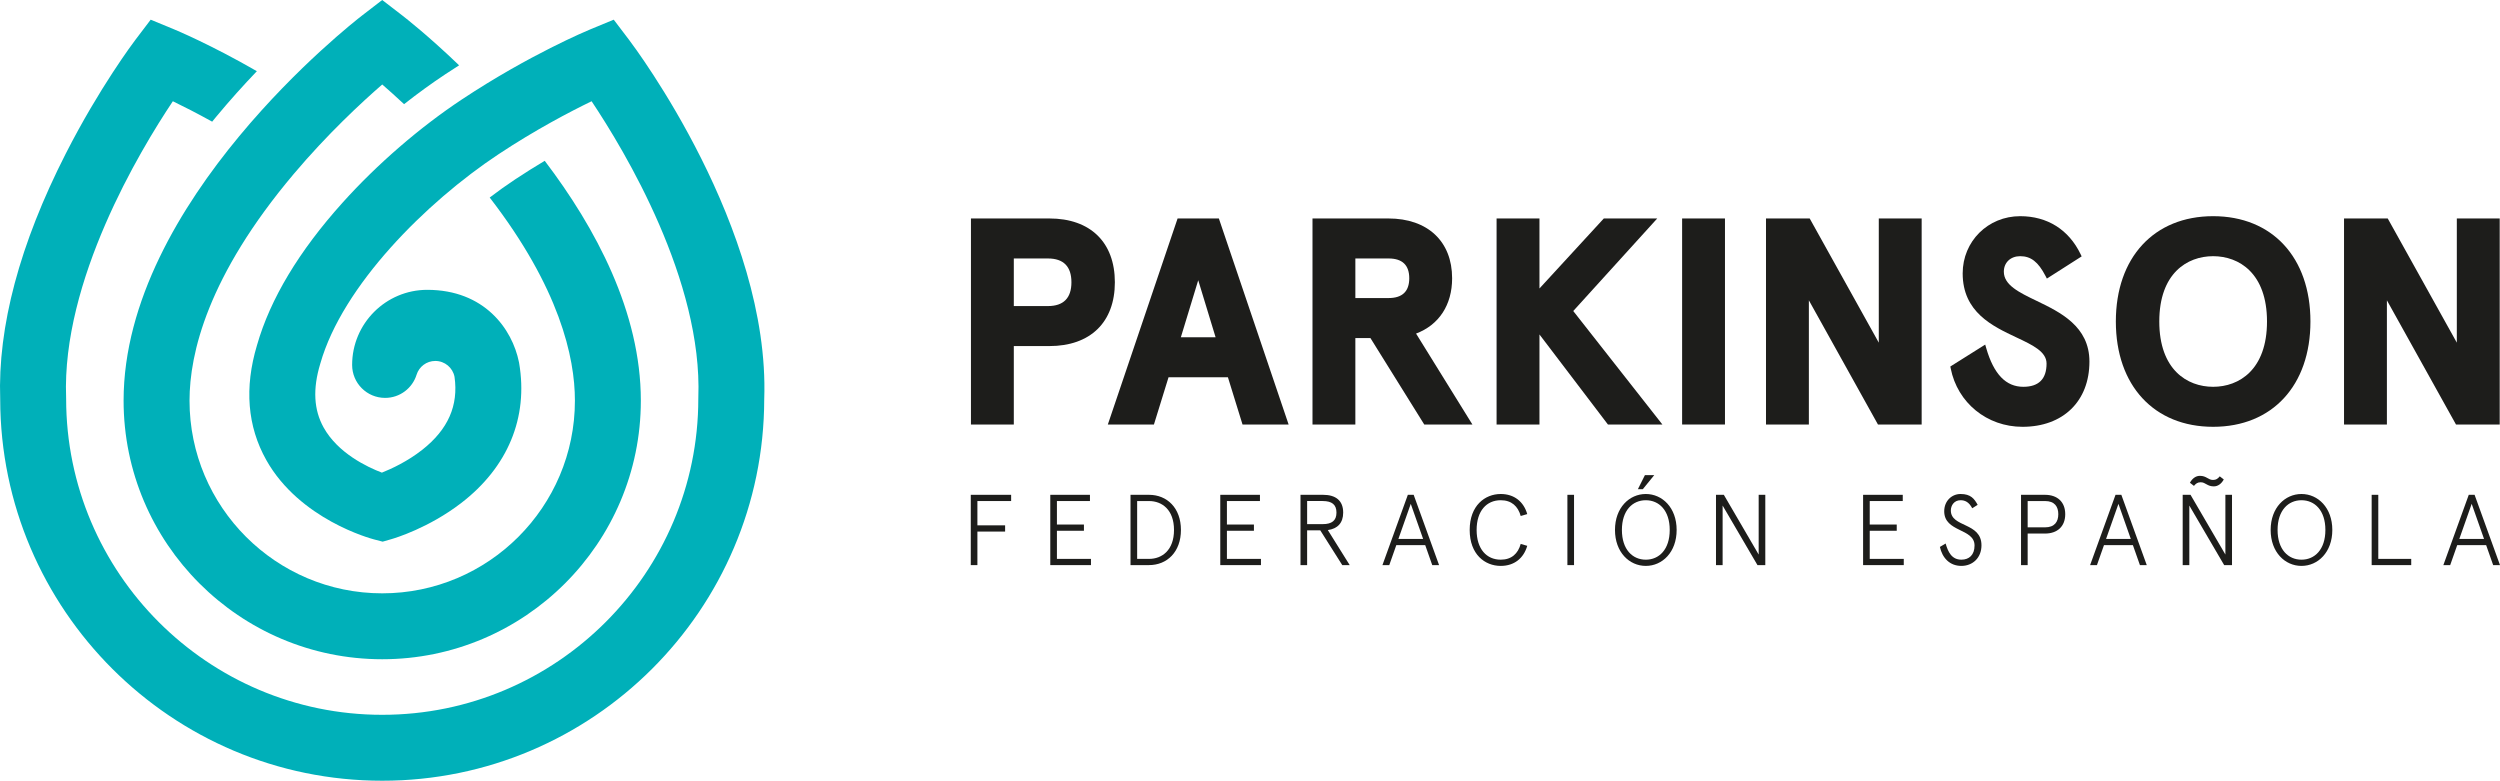 <?xml version="1.0" encoding="utf-8"?>
<!-- Generator: Adobe Illustrator 16.0.0, SVG Export Plug-In . SVG Version: 6.00 Build 0)  -->
<!DOCTYPE svg PUBLIC "-//W3C//DTD SVG 1.1//EN" "http://www.w3.org/Graphics/SVG/1.1/DTD/svg11.dtd">
<svg version="1.1" id="Capa_1" xmlns="http://www.w3.org/2000/svg" xmlns:xlink="http://www.w3.org/1999/xlink" x="0px" y="0px"
	 width="283.466px" height="88.524px" viewBox="0 0 283.466 88.524" enable-background="new 0 0 283.466 88.524"
	 xml:space="preserve">
<g>
	<path fill="#1D1D1B" d="M118.981,24.771h-8.889v23.363h4.86V39.24h4.029c4.652,0,7.429-2.704,7.429-7.234
		C126.41,27.476,123.633,24.771,118.981,24.771 M114.952,29.307h3.867c1.769,0,2.666,0.908,2.666,2.699
		c0,1.79-0.897,2.698-2.666,2.698h-3.867V29.307z"/>
	<path fill="#1D1D1B" d="M133.523,24.771l-7.91,23.363h5.227l1.656-5.356h6.733l1.656,5.356h5.227l-7.91-23.363H133.523z
		 M137.832,38.242h-3.939l1.969-6.468L137.832,38.242z"/>
	<path fill="#1D1D1B" d="M164.651,31.551c0-4.182-2.772-6.78-7.234-6.78h-8.598v23.363h4.86v-9.803h1.709l6.104,9.803h5.459
		l-6.389-10.31C163.167,36.838,164.651,34.573,164.651,31.551 M159.791,31.551c0,1.489-0.788,2.244-2.341,2.244h-3.771v-4.488h3.771
		C159.003,29.307,159.791,30.062,159.791,31.551"/>
	<polygon fill="#1D1D1B" points="187.908,24.771 181.851,24.771 174.554,32.709 174.554,24.771 169.692,24.771 169.692,48.134 
		174.554,48.134 174.554,37.922 182.318,48.134 188.493,48.134 178.385,35.266 	"/>
	<rect x="190.729" y="24.771" fill="#1D1D1B" width="4.859" height="23.363"/>
	<polygon fill="#1D1D1B" points="213.029,38.854 205.195,24.771 200.24,24.771 200.24,48.133 205.101,48.133 205.101,34.052 
		212.935,48.133 217.89,48.133 217.89,24.771 213.029,24.771 	"/>
	<path fill="#1D1D1B" d="M230.928,34.114c-1.996-0.961-3.72-1.791-3.72-3.309c0-1.035,0.762-1.757,1.854-1.757
		c1.214,0,2.042,0.646,2.865,2.229l0.161,0.31l3.943-2.516l-0.123-0.255c-1.337-2.776-3.769-4.304-6.847-4.304
		c-3.655,0-6.52,2.85-6.52,6.487c0,4.394,3.378,5.983,6.092,7.259c1.834,0.863,3.419,1.608,3.419,2.966
		c0,1.748-0.886,2.634-2.634,2.634c-1.976,0-3.351-1.432-4.204-4.378l-0.118-0.408l-3.954,2.485l0.042,0.216
		c0.766,3.897,4.111,6.621,8.138,6.621c4.61,0,7.591-2.903,7.591-7.397C236.913,36.995,233.595,35.397,230.928,34.114"/>
	<path fill="#1D1D1B" d="M250.94,24.512c-6.702,0-11.032,4.687-11.032,11.941s4.33,11.941,11.032,11.941s11.032-4.688,11.032-11.941
		S257.643,24.512,250.94,24.512 M250.94,43.858c-2.952,0-6.106-1.945-6.106-7.405s3.154-7.405,6.106-7.405s6.107,1.945,6.107,7.405
		S253.893,43.858,250.94,43.858"/>
	<polygon fill="#1D1D1B" points="278.57,24.771 278.57,38.853 270.736,24.771 265.781,24.771 265.781,48.134 270.642,48.134 
		270.642,34.051 278.476,48.134 283.432,48.134 283.432,24.771 	"/>
	<polygon fill="#1D1D1B" points="110.072,64.076 110.072,56.105 114.649,56.105 114.649,56.811 110.824,56.811 110.824,59.567 
		113.966,59.567 113.966,60.273 110.824,60.273 110.824,64.076 	"/>
	<polygon fill="#1D1D1B" points="119.088,64.076 119.088,56.105 123.586,56.105 123.586,56.811 119.84,56.811 119.84,59.475 
		122.903,59.475 122.903,60.181 119.84,60.181 119.84,63.37 123.701,63.37 123.701,64.076 	"/>
	<path fill="#1D1D1B" d="M128.185,64.076v-7.971h2.096c2.049,0,3.621,1.491,3.621,3.985c0,2.493-1.572,3.985-3.621,3.985H128.185z
		 M128.937,63.37h1.355c1.469,0,2.824-0.991,2.824-3.279c0-2.289-1.355-3.279-2.824-3.279h-1.355V63.37z"/>
	<polygon fill="#1D1D1B" points="138.363,64.076 138.363,56.105 142.861,56.105 142.861,56.811 139.115,56.811 139.115,59.475 
		142.178,59.475 142.178,60.181 139.115,60.181 139.115,63.37 142.976,63.37 142.976,64.076 	"/>
	<path fill="#1D1D1B" d="M147.459,64.076v-7.971h2.563c1.423,0,2.277,0.648,2.277,2.016c0,1.184-0.649,1.833-1.742,1.981
		l2.481,3.974h-0.843l-2.493-3.94h-1.492v3.94H147.459z M148.211,59.429h1.766c1.036,0,1.56-0.397,1.56-1.309s-0.523-1.31-1.56-1.31
		h-1.766V59.429z"/>
	<path fill="#1D1D1B" d="M156.749,64.076l2.881-7.971h0.661l2.881,7.971h-0.775l-0.797-2.267h-3.278l-0.798,2.267H156.749z
		 M158.56,61.104h2.802l-1.4-3.975L158.56,61.104z"/>
	<path fill="#1D1D1B" d="M170.162,56.013c1.537,0,2.607,0.877,3.006,2.278l-0.74,0.216c-0.307-1.104-1.036-1.788-2.266-1.788
		c-1.595,0-2.733,1.196-2.733,3.371c0,2.174,1.139,3.37,2.733,3.37c1.229,0,1.959-0.683,2.266-1.788l0.74,0.217
		c-0.398,1.4-1.469,2.277-3.006,2.277c-1.799,0-3.52-1.309-3.52-4.076C166.643,57.324,168.374,56.013,170.162,56.013"/>
	<rect x="177.722" y="56.105" fill="#1D1D1B" width="0.752" height="7.971"/>
	<path fill="#1D1D1B" d="M186.613,56.013c1.867,0,3.495,1.549,3.495,4.077c0,2.527-1.628,4.076-3.495,4.076
		c-1.868,0-3.496-1.549-3.496-4.076C183.117,57.562,184.745,56.013,186.613,56.013 M186.613,63.461c1.491,0,2.71-1.14,2.71-3.371
		c0-2.232-1.219-3.37-2.71-3.37c-1.492,0-2.711,1.138-2.711,3.37C183.902,62.322,185.121,63.461,186.613,63.461 M185.714,55.467
		l0.797-1.595h1.059l-1.298,1.595H185.714z"/>
	<polygon fill="#1D1D1B" points="194.57,64.076 194.57,56.105 195.459,56.105 199.409,62.879 199.409,56.105 200.161,56.105 
		200.161,64.076 199.273,64.076 195.322,57.323 195.322,64.076 	"/>
	<polygon fill="#1D1D1B" points="211.25,64.076 211.25,56.105 215.747,56.105 215.747,56.811 212.002,56.811 212.002,59.475 
		215.064,59.475 215.064,60.181 212.002,60.181 212.002,63.37 215.861,63.37 215.861,64.076 	"/>
	<path fill="#1D1D1B" d="M220.607,61.627c0.273,0.945,0.684,1.833,1.788,1.833c0.865,0,1.491-0.524,1.491-1.605
		c0-1.981-3.438-1.48-3.438-3.883c0-1.173,0.854-1.959,1.855-1.959c1.161,0,1.561,0.547,1.937,1.23l-0.615,0.387
		c-0.376-0.717-0.832-0.911-1.321-0.911c-0.74,0-1.104,0.604-1.104,1.162c0,1.947,3.473,1.32,3.473,3.951
		c0,1.423-1.002,2.334-2.277,2.334c-1.332,0-2.164-0.911-2.437-2.152L220.607,61.627z"/>
	<path fill="#1D1D1B" d="M229.157,64.076v-7.971h2.71c1.425,0,2.302,0.82,2.302,2.197c0,1.378-0.877,2.197-2.302,2.197h-1.958v3.576
		H229.157z M229.909,59.794h1.971c1.093,0,1.503-0.639,1.503-1.492s-0.41-1.491-1.503-1.491h-1.971V59.794z"/>
	<path fill="#1D1D1B" d="M236.99,64.076l2.881-7.971h0.661l2.881,7.971h-0.774l-0.798-2.267h-3.278l-0.798,2.267H236.99z
		 M238.801,61.104h2.801l-1.399-3.975L238.801,61.104z"/>
	<path fill="#1D1D1B" d="M247.487,64.076v-7.971h0.889l3.952,6.775v-6.775h0.751v7.971h-0.889l-3.951-6.752v6.752H247.487z
		 M248.308,54.738c0.262-0.489,0.672-0.785,1.127-0.785c0.763,0,0.935,0.467,1.492,0.467c0.353,0,0.547-0.148,0.763-0.41
		l0.455,0.353c-0.261,0.49-0.671,0.786-1.127,0.786c-0.763,0-0.933-0.467-1.491-0.467c-0.354,0-0.547,0.148-0.763,0.41
		L248.308,54.738z"/>
	<path fill="#1D1D1B" d="M260.957,56.013c1.867,0,3.496,1.55,3.496,4.077s-1.629,4.076-3.496,4.076
		c-1.868,0-3.496-1.549-3.496-4.076S259.089,56.013,260.957,56.013 M260.957,63.46c1.492,0,2.71-1.139,2.71-3.37
		s-1.218-3.371-2.71-3.371s-2.71,1.14-2.71,3.371S259.465,63.46,260.957,63.46"/>
	<polygon fill="#1D1D1B" points="268.914,64.076 268.914,56.105 269.666,56.105 269.666,63.37 273.4,63.37 273.4,64.076 	"/>
	<path fill="#1D1D1B" d="M277.043,64.076l2.881-7.971h0.661l2.881,7.971h-0.775l-0.797-2.267h-3.279l-0.797,2.267H277.043z
		 M278.854,61.104h2.801l-1.399-3.975L278.854,61.104z"/>
	<path fill="#00B0B9" d="M71.332,4.526L69.59,2.231l-2.662,1.1c-0.279,0.115-6.911,2.876-14.529,7.925
		c-4.804,3.183-9.616,7.344-13.552,11.717c-4.944,5.494-8.209,10.931-9.705,16.161c-1.448,4.825-1.095,9.208,1.05,13.027
		c3.784,6.739,11.863,8.908,12.205,8.997l0.992,0.259l0.984-0.284c0.424-0.122,4.248-1.275,7.914-4.091
		c5.293-4.065,7.628-9.699,6.576-15.866l-0.019-0.102c-0.756-3.788-3.934-8.211-10.402-8.211c-4.696,0-8.516,3.82-8.516,8.516
		c0,2.064,1.673,3.737,3.738,3.737c1.678,0,3.098-1.105,3.57-2.629c0.282-0.904,1.125-1.56,2.122-1.56
		c1.08,0,1.978,0.771,2.179,1.793c0.465,3.263-0.73,5.976-3.657,8.282c-1.672,1.316-3.487,2.154-4.577,2.589
		c-1.666-0.635-4.992-2.21-6.609-5.122c-1.115-2.008-1.241-4.365-0.385-7.206l0.016-0.054c2.509-8.8,11.955-18.255,20.205-23.722
		c4.176-2.768,8.077-4.808,10.551-6.007c3.799,5.689,12.597,20.363,12.101,33.589l-0.002,0.141c0,19.762-16.078,35.84-35.84,35.84
		c-19.762,0-35.839-16.078-35.839-35.84l-0.003-0.141C7,31.841,15.801,17.164,19.599,11.479c1.194,0.578,2.724,1.355,4.459,2.317
		c0.144-0.176,0.286-0.352,0.432-0.529c1.566-1.889,3.136-3.627,4.635-5.195c-5.239-3.018-9.164-4.653-9.376-4.741l-2.663-1.099
		l-1.741,2.294C15.181,4.742,11.287,9.9,7.453,17.425c-5.222,10.252-7.722,19.623-7.43,27.854
		c0.038,23.853,19.455,43.245,43.315,43.245c23.861,0,43.277-19.393,43.315-43.245C87.341,25.853,71.987,5.389,71.332,4.526"/>
	<path fill="#00B0B9" d="M43.338,74.749c16.17,0,29.325-13.154,29.325-29.324c0-10.02-5.115-19.581-10.899-27.192
		c-1.079,0.645-2.202,1.345-3.348,2.104c-0.944,0.626-1.914,1.317-2.892,2.059c7.915,10.255,9.663,18.107,9.663,23.03
		c0,12.048-9.801,21.85-21.849,21.85s-21.849-9.802-21.849-21.85c0-5.336,2.05-14.125,11.816-25.699
		c3.816-4.522,7.678-8.102,10.035-10.148c0.704,0.611,1.544,1.362,2.476,2.232c1.547-1.218,3.121-2.36,4.694-3.403
		c0.52-0.344,1.036-0.678,1.546-1.002c-3.484-3.346-6.102-5.389-6.436-5.647L43.338,0l-2.282,1.758
		C39.952,2.609,14.014,22.86,14.014,45.424C14.014,61.594,27.168,74.749,43.338,74.749"/>
</g>
</svg>
